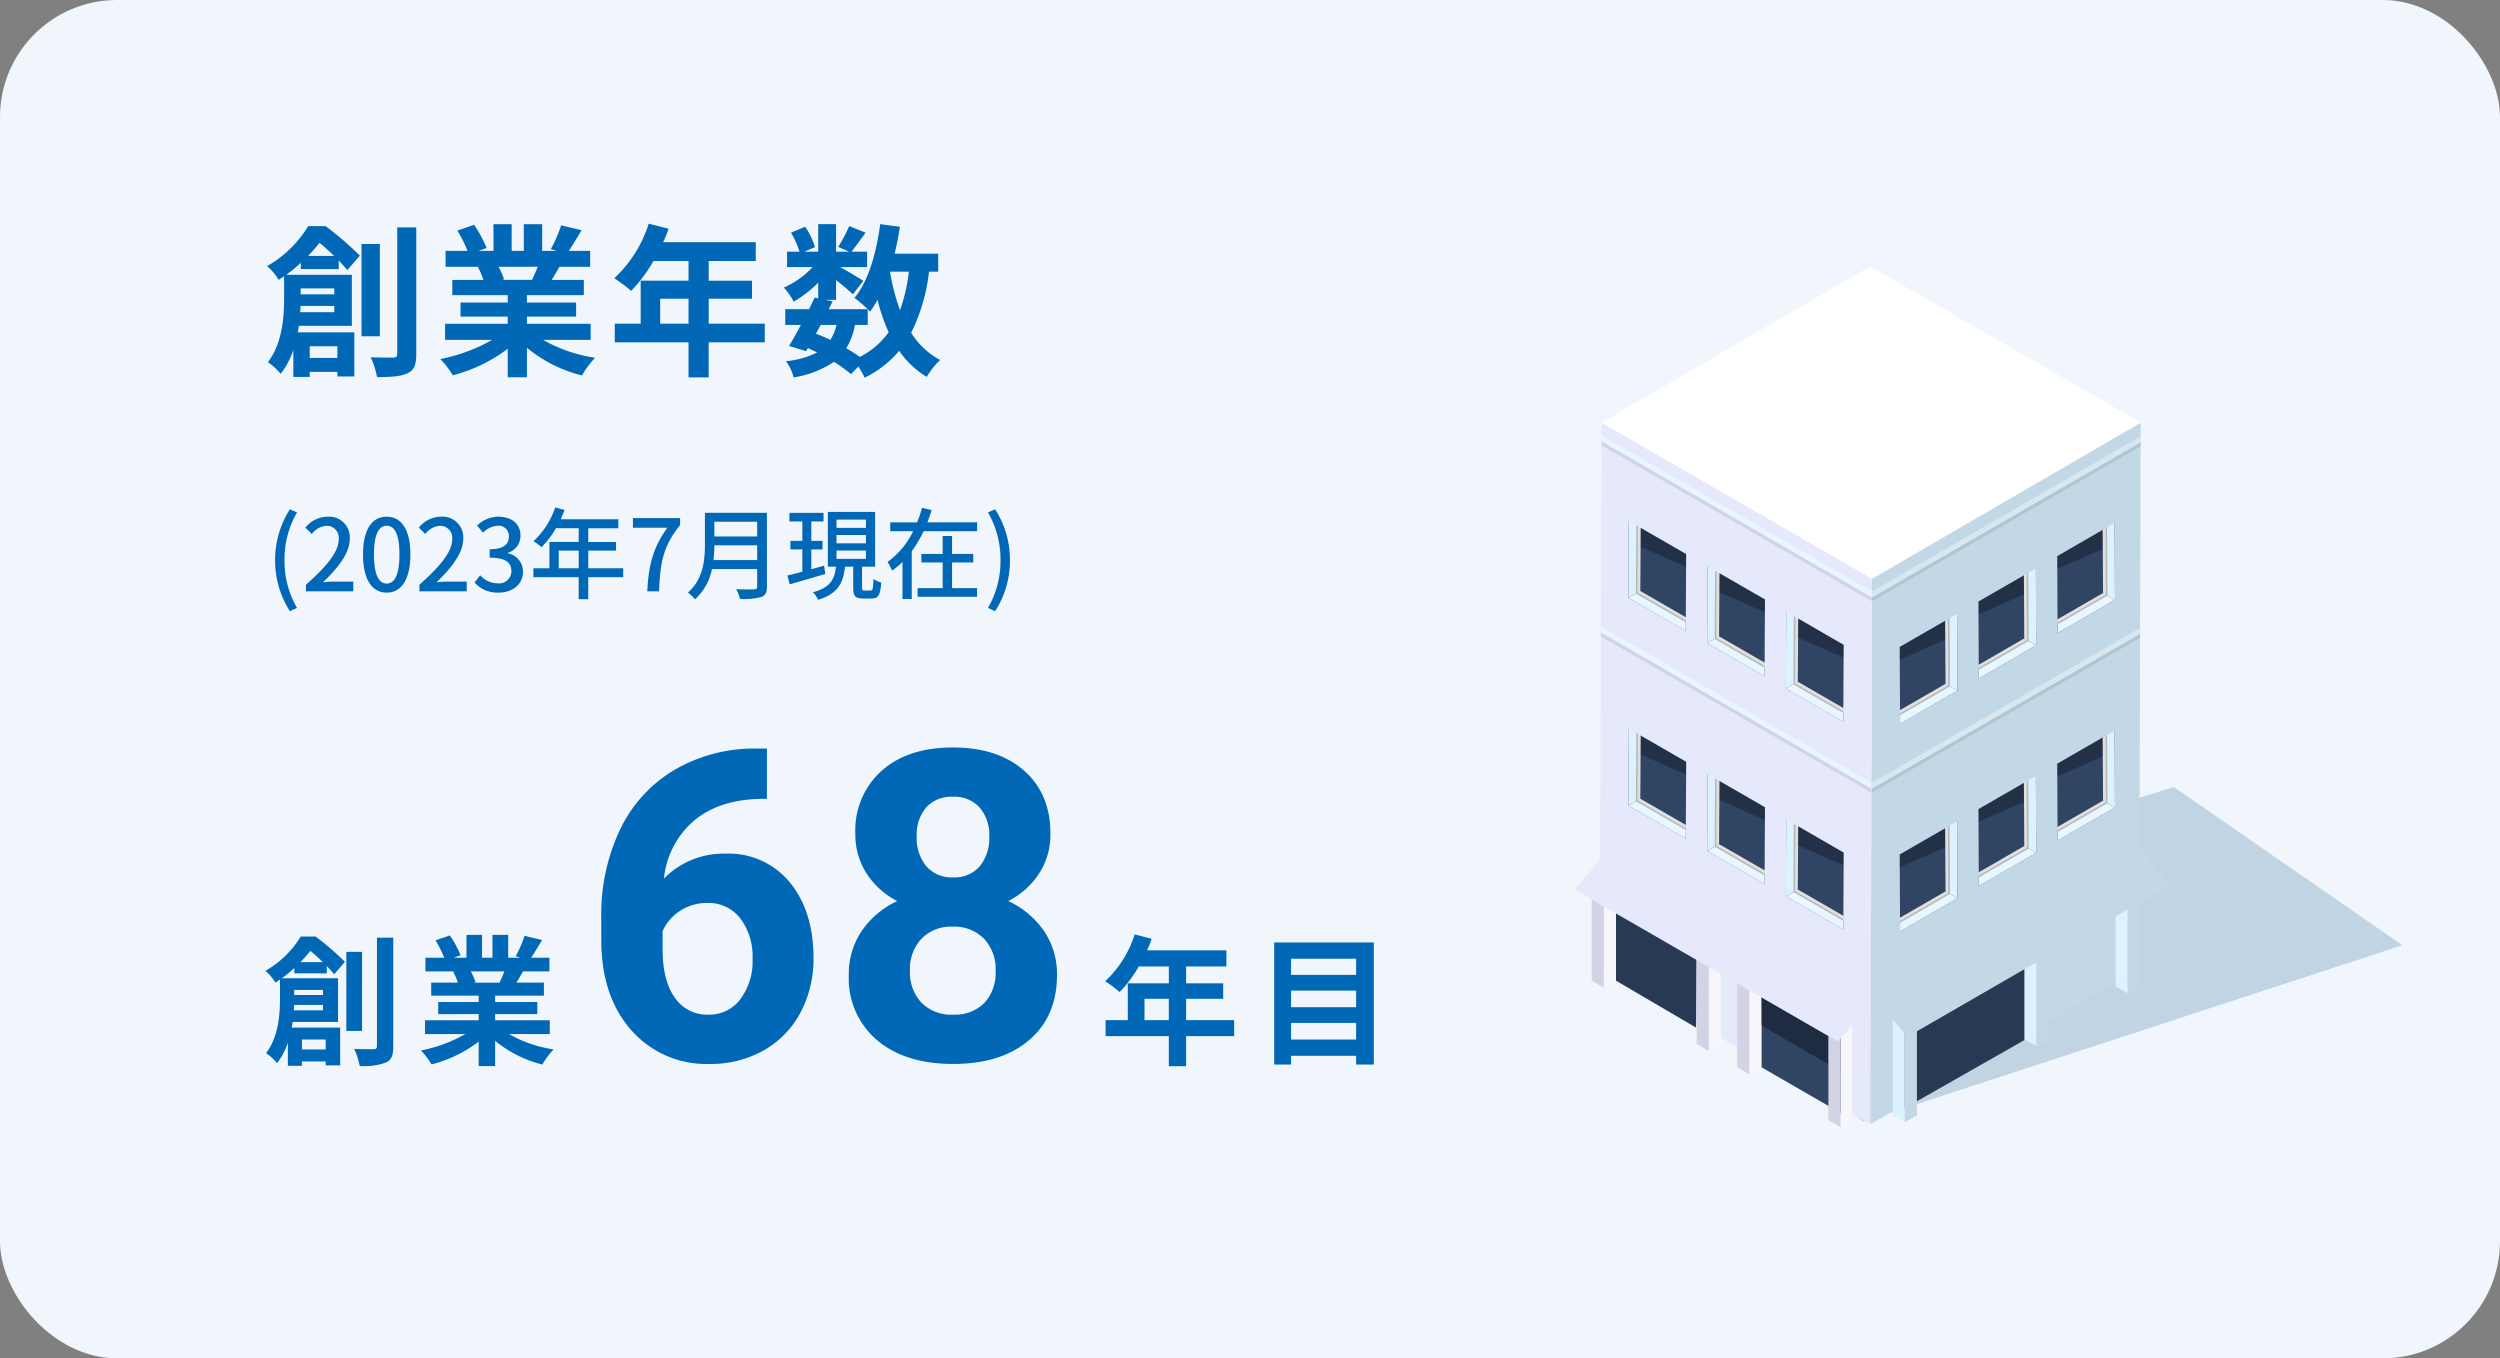<svg xmlns="http://www.w3.org/2000/svg" xmlns:xlink="http://www.w3.org/1999/xlink" width="427" height="232" viewBox="0 0 427 232">
  <rect x="0" y="0" width="427" height="232" fill="#808080" stroke="none"/>
  <defs>
    <clipPath id="clip-path">
      <rect id="長方形_21905" data-name="長方形 21905" width="126.56" height="57.159" fill="none"/>
    </clipPath>
  </defs>
  <g id="グループ_47039" data-name="グループ 47039" transform="translate(-1203 -3504)">
    <rect id="長方形_21707" data-name="長方形 21707" width="427" height="232" rx="20" transform="translate(1203 3504)" fill="#f0f6fb"/>
    <path id="パス_17789" data-name="パス 17789" d="M7.616-18.284c.728-.756,1.372-1.512,1.96-2.24.812.644,1.68,1.456,2.492,2.24ZM12.1-12.74v1.008H6.356V-12.74ZM6.272-8.68c.028-.364.056-.728.056-1.064H12.1V-8.68Zm6.356,5.824V-.868H7.9V-2.856Zm.224-13.188V-17.5c.588.616,1.092,1.176,1.484,1.624l2.128-2.464a55.233,55.233,0,0,0-5.852-5.04H7.644A19.377,19.377,0,0,1,.616-16.548,9.442,9.442,0,0,1,2.6-14.2c.308-.2.616-.42.924-.616V-11C3.528-7.84,3.22-3.36.756-.14A10.482,10.482,0,0,1,2.94,1.848,13.286,13.286,0,0,0,5.1-2.24V2.38H7.9V1.512h4.732V2.3h2.884V-5.236H5.852c.084-.364.14-.756.2-1.12h9.044v-8.708H3.892a27.017,27.017,0,0,0,2.492-2.044v1.064Zm7.028-4.284H16.744V-4.564H19.88Zm2.968-2.828V-1.568c0,.476-.2.644-.7.644-.532,0-2.156,0-3.836-.056A13.62,13.62,0,0,1,19.4,2.408c2.408,0,4.144-.112,5.208-.672C25.732,1.232,26.1.308,26.1-1.54V-23.156Zm24,6.72c-.308.756-.644,1.568-.98,2.24H40.628l.476-.084a13.791,13.791,0,0,0-.952-2.156ZM55.888-3.948V-6.692H45V-7.924h8.4v-2.408H45v-1.26h9.716v-2.6H49.224c.42-.672.868-1.428,1.316-2.24H55.8v-2.716h-3.64c.644-.98,1.4-2.24,2.184-3.528l-3.5-.84a22.555,22.555,0,0,1-1.764,4.06l1.008.308H47.6v-4.564H44.464v4.564H42.392v-4.564H39.284v4.564H36.736l1.372-.5A21.187,21.187,0,0,0,35.98-23.6l-2.856.98a25.1,25.1,0,0,1,1.736,3.472H31.108v2.716H36.96l-.336.056a12.582,12.582,0,0,1,.952,2.184h-5.32v2.6H41.72v1.26H33.656v2.408H41.72v1.232h-10.7v2.744H39.06A29.417,29.417,0,0,1,30.212-.672,15.531,15.531,0,0,1,32.34,2.1a26.56,26.56,0,0,0,9.38-4.536V2.436H45V-2.6A23.9,23.9,0,0,0,54.4,2.128,15.663,15.663,0,0,1,56.644-.9a25.015,25.015,0,0,1-8.876-3.052ZM67.76-6.72v-4.256H72.6V-6.72Zm17.864,0H76.048v-4.256H83.44v-3.08H76.048v-3.36h8.036v-3.22H68.264a17.877,17.877,0,0,0,.924-2.3L65.8-23.8a21.593,21.593,0,0,1-5.88,9.324A25.77,25.77,0,0,1,62.8-12.32a25.163,25.163,0,0,0,3.808-5.1H72.6v3.36H64.428V-6.72H60v3.192H72.6V2.464h3.444V-3.528h9.576Zm17.584.224V-9.184c.168.168.28.308.392.42a17.761,17.761,0,0,0,1.288-2.016,29.642,29.642,0,0,0,1.9,5.516,13.755,13.755,0,0,1-4.928,4.228A26.078,26.078,0,0,0,99.54-2.52,11.316,11.316,0,0,0,101.024-6.5Zm-8.036,0h2.716a8.514,8.514,0,0,1-1.064,2.548c-.812-.392-1.624-.728-2.464-1.064Zm15.064-9.1a29.961,29.961,0,0,1-1.512,6.58,35.33,35.33,0,0,1-1.708-6.58Zm5.012,0v-3.08H107.8c.364-1.484.672-3.024.9-4.592l-3.36-.448c-.672,4.984-2.016,9.744-4.4,12.6a19.414,19.414,0,0,1,2.268,1.932H96.544l.672-1.344-1.2-.252H97.8v-3.388c1.092.868,2.268,1.848,2.884,2.436l1.764-2.3c-.616-.42-2.6-1.6-3.948-2.352H103.1v-2.632h-2.66c.672-.868,1.54-2.044,2.408-3.248l-2.8-1.12a27.047,27.047,0,0,1-1.876,3.556l1.848.812H97.8v-4.7H94.752v4.7H92.4l1.792-.784a11.929,11.929,0,0,0-1.68-3.472L90.1-22.26a14.916,14.916,0,0,1,1.456,3.248H89.432v2.632H93.8a14.874,14.874,0,0,1-4.928,3.5,10.073,10.073,0,0,1,1.68,2.408,20.181,20.181,0,0,0,4.2-3.248v2.688l-.616-.14c-.28.616-.616,1.288-.952,1.988h-4.06V-6.5h2.66c-.7,1.344-1.4,2.6-2.016,3.584l2.912.9.308-.532a16.147,16.147,0,0,1,1.568.756,14.925,14.925,0,0,1-5.32,1.484,7.7,7.7,0,0,1,1.316,2.772A17.178,17.178,0,0,0,97.44-.2a26.535,26.535,0,0,1,2.912,2.1l1.26-1.288a12.644,12.644,0,0,1,1.064,1.9,18.186,18.186,0,0,0,5.908-4.592,15.2,15.2,0,0,0,4.7,4.452,12.857,12.857,0,0,1,2.3-2.884,13.142,13.142,0,0,1-4.956-4.648A31.507,31.507,0,0,0,113.68-15.6Z" transform="translate(1248 3566)" fill="#0068b7"/>
    <g id="グループ_46056" data-name="グループ 46056" transform="translate(928.908 186)">
      <g id="グループ_46531" data-name="グループ 46531" transform="translate(557.869 3452.424)" style="mix-blend-mode: multiply;isolation: isolate">
        <g id="グループ_46530" data-name="グループ 46530">
          <g id="グループ_46529" data-name="グループ 46529" clip-path="url(#clip-path)">
            <path id="パス_10416" data-name="パス 10416" d="M145.289,139.025,53.2,169.168l-34.472-29.9,87.511-27.258Z" transform="translate(-18.73 -112.009)" fill="#c1d4e3"/>
          </g>
        </g>
      </g>
      <path id="パス_10417" data-name="パス 10417" d="M63.955,60.273l-.009,2.168v1.7l-.093,32.02-.008,2.421-.152,54.86,3.8-2.211.084-.042,1.983-1.156,2.075-1.207,18.343-10.656,2.076-1.207,2.075-1.207,11.433-6.649,2.076-1.207,1.949-1.131.009-3.838v-.371l.016-5.637.009-1.291.009-3.535.009-2.329.009-3.426v-.008l.1-35.969v-1.7l.093-31.016v-1.7l.009-2.353Z" transform="translate(529.872 3356.574)" fill="#c3d8e6"/>
      <path id="パス_10418" data-name="パス 10418" d="M5.747,35.768v1.7L5.654,68.43v1.712l-.11,38.112-.017,5.129v2.5l-.008,1.232-.026,9.652.667.388,2.067,1.189,13.685,7.906.1.051,2.076,1.2,2.067,1.2,2.768,1.595L31,141.49l2.067,1.19,11.442,6.606,2.075,1.2,1.983,1.147.084.05,3.046,1.755.253-89.3v-1.7l.008-2.168L5.756,33.592Z" transform="translate(541.868 3356.576)" fill="#e6e8fb"/>
      <path id="パス_10419" data-name="パス 10419" d="M51.72,0,5.824,26.672l46.2,26.674,45.9-26.671Z" transform="translate(541.8 3363.5)" fill="#fff"/>
      <path id="パス_10420" data-name="パス 10420" d="M80.683,131.448l-11.65,6.727V123.421l11.65-6.726Z" transform="translate(528.772 3339.448)" fill="#304464"/>
      <path id="パス_10421" data-name="パス 10421" d="M77.468,123.312,68.6,127.2l.268-3.6,11.65-6.727Z" transform="translate(528.861 3339.412)" fill="#223147"/>
      <path id="パス_10422" data-name="パス 10422" d="M70.058,139.177l.006,2.148,9.8-5.659-1.858-1.081Z" transform="translate(528.561 3335.762)" fill="#e8f6ff"/>
      <path id="パス_10423" data-name="パス 10423" d="M80,118.85l.056,12.273,1.858,1.08-.062-14.421Z" transform="translate(526.511 3339.225)" fill="#ddf2ff"/>
      <path id="パス_10424" data-name="パス 10424" d="M68.193,139.809l0,.538,4.859-2.806,4.859-2.806-.465-.271Z" transform="translate(528.945 3335.786)" fill="#e0e0e0"/>
      <path id="パス_10425" data-name="パス 10425" d="M79.754,119.086l.076,12.154.465.271-.078-12.693Z" transform="translate(526.562 3339.011)" fill="#e0e0e0"/>
      <path id="パス_10426" data-name="パス 10426" d="M78.059,123.133l-.008-1.029v-.127l-.009-.675-.009-1.409-.008-1.038v-.667l-2.683,1.553-1.755,1.012-5.855,3.384.075,13.356.953-.549.819-.472,8.53-4.928Zm-8.48,13-.819.472-.658.379v-.531h-.008v-.54L68.019,124.3l.675-.388.067-.042,5.121-2.953,1.739-1.012h.008l1.646-.946.042-.025.211-.127.21-.118v.144l.009,1.232.008,1.072.009,1.24v.607l.051,8.4Z" transform="translate(529.04 3339.141)" fill="#b8b8b8"/>
      <path id="パス_10428" data-name="パス 10428" d="M81.209,125.422v-1.19l-.008-1.687-.034-6.758v-.456l-6.235,3.6-1.772,1.021-5.535,3.2.076,17.44,13.449-7.771.093-.05Zm-11.652,9.585-.051-8.606v-.009l-.008-2.177,5.6-3.232,1.7-.978.464-.262.025-.017.177-.1.262-.152.287-.169,1.291-.742v.144l.009,1.628v.009l.009,1.114v1.78l.042,8.463-9.8,5.661-.009-1.477Z" transform="translate(529.062 3339.729)" fill="#c3d8e6"/>
      <path id="パス_10429" data-name="パス 10429" d="M97.619,121.681l-11.65,6.727V113.654l11.65-6.726Z" transform="translate(525.281 3341.461)" fill="#304464"/>
      <path id="パス_10430" data-name="パス 10430" d="M94.4,113.545l-8.865,3.885.268-3.6,11.65-6.727Z" transform="translate(525.37 3341.426)" fill="#223147"/>
      <path id="パス_10431" data-name="パス 10431" d="M86.994,129.41,87,131.559l9.8-5.659-1.858-1.08Z" transform="translate(525.07 3337.773)" fill="#e8f6ff"/>
      <path id="パス_10432" data-name="パス 10432" d="M96.939,109.083,97,121.356l1.858,1.08-.062-14.421Z" transform="translate(523.02 3341.237)" fill="#ddf2ff"/>
      <path id="パス_10433" data-name="パス 10433" d="M85.129,130.042l0,.538,4.859-2.806,4.859-2.806-.465-.271Z" transform="translate(525.454 3337.799)" fill="#e0e0e0"/>
      <path id="パス_10434" data-name="パス 10434" d="M96.691,109.319l.076,12.154.466.271-.079-12.693Z" transform="translate(523.072 3341.023)" fill="#e0e0e0"/>
      <path id="パス_10435" data-name="パス 10435" d="M94.99,112.338v-.143l-.017-2.067-.009-1.038v-.666l-10.285,5.94-.017.009.042,6.75.009,1.687.009,1.19.025,3.73.953-.549.81-.472,2.649-1.527,1.282-.742h.009l4.59-2.658Zm-4.835,11.931-.261.152-1.038.591v.009l-2.345,1.35-.81.464-.667.388V126.15l-.017-3.181L85,121.29l-.042-6.758.667-.379.076-.051,8.513-4.91.042-.025.211-.126.211-.118v.144l.008,1.231.017,2.3v.2l.05,8.808Z" transform="translate(525.551 3341.153)" fill="#b8b8b8"/>
      <path id="パス_10437" data-name="パス 10437" d="M98.108,107.057l-.009-1.029v-.464l-13.441,7.771-.093.051.033,7.1.009,1.688v.008l.033,8.632v.017l7.771-4.5h.008l1.156-.666,4.514-2.607.085-.051ZM86.49,125.249l-.009-2.076-.008-1.611-.025-4.936-.009-2.177,7.763-4.472.017-.017.177-.1.27-.152.287-.168,1.291-.743v.127l.008,1.645v.009l.051,11.357-4.59,2.649H91.7l-1.232.718L86.5,127.594l-.009-1.476Z" transform="translate(525.571 3341.742)" fill="#c3d8e6"/>
      <path id="パス_10438" data-name="パス 10438" d="M114.568,111.914l-11.65,6.727V103.888l11.65-6.726Z" transform="translate(521.788 3343.475)" fill="#304464"/>
      <path id="パス_10439" data-name="パス 10439" d="M111.353,103.778l-8.865,3.885.268-3.6,11.65-6.727Z" transform="translate(521.877 3343.438)" fill="#223147"/>
      <path id="パス_10440" data-name="パス 10440" d="M103.943,119.644l.006,2.148,9.8-5.659-1.858-1.08Z" transform="translate(521.577 3339.787)" fill="#e8f6ff"/>
      <path id="パス_10441" data-name="パス 10441" d="M113.888,99.316l.056,12.273,1.858,1.08-.062-14.422Z" transform="translate(519.527 3343.251)" fill="#ddf2ff"/>
      <path id="パス_10442" data-name="パス 10442" d="M102.078,120.275l0,.538,4.859-2.806L111.8,115.2l-.465-.271Z" transform="translate(521.961 3339.813)" fill="#e0e0e0"/>
      <path id="パス_10443" data-name="パス 10443" d="M113.639,99.552l.076,12.154.466.271L114.1,99.284Z" transform="translate(519.578 3343.037)" fill="#e0e0e0"/>
      <path id="パス_10444" data-name="パス 10444" d="M111.941,102.571v-.144l-.017-2.067-.009-1.038v-.666l-10.3,5.949.008,1.029.076,12.328.953-.549.81-.472,8.53-4.928Zm-8.48,14.04-.81.464-.667.388v-1.08l-.076-11.619.667-.379.076-.051,8.513-4.91.042-.025.211-.126.211-.118V99.3l.008,1.223.017,2.312v.2l.05,8.808Z" transform="translate(522.057 3343.166)" fill="#b8b8b8"/>
      <path id="パス_10446" data-name="パス 10446" d="M115.128,113.248l-.076-17.44-13.457,7.771-.076.042.067,17.424v.017Zm-11.686,2.236-.042-8.623-.009-2.177,7.763-4.48.017-.009.177-.1.27-.16.287-.16,1.282-.742v.143l.009,1.646.059,11.348-9.8,5.661-.009-1.476Z" transform="translate(522.077 3343.754)" fill="#c3d8e6"/>
      <path id="パス_10447" data-name="パス 10447" d="M80.683,86.789l-11.65,6.727V78.762l11.65-6.726Z" transform="translate(528.772 3348.652)" fill="#304464"/>
      <path id="パス_10448" data-name="パス 10448" d="M77.468,78.653,68.6,82.538l.268-3.6,11.65-6.727Z" transform="translate(528.861 3348.617)" fill="#223147"/>
      <path id="パス_10449" data-name="パス 10449" d="M70.058,94.518l.006,2.148,9.8-5.659-1.858-1.08Z" transform="translate(528.561 3344.965)" fill="#e8f6ff"/>
      <path id="パス_10450" data-name="パス 10450" d="M80,74.191l.056,12.273,1.858,1.08-.062-14.422Z" transform="translate(526.511 3348.43)" fill="#ddf2ff"/>
      <path id="パス_10451" data-name="パス 10451" d="M68.193,95.15l0,.538,4.859-2.806,4.859-2.806-.465-.271Z" transform="translate(528.945 3344.99)" fill="#e0e0e0"/>
      <path id="パス_10452" data-name="パス 10452" d="M79.754,74.427l.076,12.154.465.271L80.218,74.16Z" transform="translate(526.562 3348.215)" fill="#e0e0e0"/>
      <path id="パス_10453" data-name="パス 10453" d="M78.051,77.446v-.127l-.017-2.084L78.026,74.2v-.667L67.732,79.48l.075,13.356.953-.549.819-.472,8.53-4.928ZM69.579,91.478l-.819.472-.658.379V91.8h-.008v-.54L68.019,79.64l.675-.388.067-.042,8.514-4.91.042-.025.211-.127.21-.118v.144l.009,1.232.017,2.3v.22l.051,8.792Z" transform="translate(529.04 3348.345)" fill="#b8b8b8"/>
      <path id="パス_10455" data-name="パス 10455" d="M81.209,80.764l-.042-9.635v-.456L67.625,78.494l.076,17.44,13.449-7.771.093-.05ZM69.557,90.349l-.051-8.606v-.009L69.5,79.557l7.762-4.472.025-.017.177-.1.262-.152.287-.168L79.3,73.9v.144l.009,1.62v.009l.051,11.365-9.8,5.653-.009-1.469Z" transform="translate(529.062 3348.934)" fill="#c3d8e6"/>
      <path id="パス_10456" data-name="パス 10456" d="M97.619,77.022l-11.65,6.727V69l11.65-6.726Z" transform="translate(525.281 3350.666)" fill="#304464"/>
      <path id="パス_10457" data-name="パス 10457" d="M94.4,68.886l-8.865,3.885.268-3.6,11.65-6.727Z" transform="translate(525.37 3350.63)" fill="#223147"/>
      <path id="パス_10458" data-name="パス 10458" d="M86.994,84.751,87,86.9l9.8-5.659-1.858-1.08Z" transform="translate(525.07 3346.979)" fill="#e8f6ff"/>
      <path id="パス_10459" data-name="パス 10459" d="M96.939,64.424,97,76.7l1.858,1.08-.062-14.421Z" transform="translate(523.02 3350.442)" fill="#ddf2ff"/>
      <path id="パス_10460" data-name="パス 10460" d="M85.129,85.383l0,.538,4.859-2.806,4.859-2.806-.465-.271Z" transform="translate(525.454 3347.004)" fill="#e0e0e0"/>
      <path id="パス_10461" data-name="パス 10461" d="M96.691,64.661l.076,12.154.466.271-.079-12.692Z" transform="translate(523.072 3350.229)" fill="#e0e0e0"/>
      <path id="パス_10462" data-name="パス 10462" d="M94.989,67.68v-.144l-.017-2.067-.009-1.038v-.666L84.678,69.7l-.017.008.06,9.628.025,3.729.953-.549.81-.472,8.53-4.927Zm-8.48,14.031-.81.464-.667.388V81.492l-.075-11.619.666-.379.076-.051,8.513-4.91.042-.025.211-.127.211-.118v.143l.008,1.232.017,2.3v.2l.05,8.809Z" transform="translate(525.551 3350.357)" fill="#b8b8b8"/>
      <path id="パス_10464" data-name="パス 10464" d="M98.108,62.4,98.1,61.369V60.9L84.659,68.676l-.093.051.075,17.424v.017L98.091,78.4l.085-.051ZM86.49,80.59l-.042-8.623-.009-2.177L94.2,65.318l.017-.017.177-.1.27-.152.287-.168,1.291-.742v.126l.008,1.645v.009L96.3,77.274l-9.8,5.661-.009-1.476Z" transform="translate(525.571 3350.947)" fill="#c3d8e6"/>
      <path id="パス_10465" data-name="パス 10465" d="M114.568,67.255l-11.65,6.727V59.229l11.65-6.726Z" transform="translate(521.788 3352.679)" fill="#304464"/>
      <path id="パス_10466" data-name="パス 10466" d="M111.353,59.119,102.488,63l.268-3.6,11.65-6.727Z" transform="translate(521.877 3352.643)" fill="#223147"/>
      <path id="パス_10467" data-name="パス 10467" d="M103.943,74.985l.006,2.148,9.8-5.659-1.858-1.08Z" transform="translate(521.577 3348.991)" fill="#e8f6ff"/>
      <path id="パス_10468" data-name="パス 10468" d="M113.888,54.657l.056,12.273,1.858,1.08-.062-14.422Z" transform="translate(519.527 3352.455)" fill="#ddf2ff"/>
      <path id="パス_10469" data-name="パス 10469" d="M102.078,75.616l0,.538,4.859-2.806,4.859-2.806-.465-.271Z" transform="translate(521.961 3349.017)" fill="#e0e0e0"/>
      <path id="パス_10470" data-name="パス 10470" d="M113.639,54.894l.076,12.154.466.271L114.1,54.625Z" transform="translate(519.578 3352.241)" fill="#e0e0e0"/>
      <path id="パス_10471" data-name="パス 10471" d="M111.941,57.912v-.144l-.017-2.067-.009-1.038V54l-10.3,5.949.008,1.03L101.7,73.3l.953-.549.81-.472,8.53-4.928Zm-8.48,14.031-.81.464-.667.387V71.725l-.076-11.619.667-.379.076-.051,8.513-4.91.042-.025.211-.127.211-.117v.143l.008,1.223.017,2.312v.2l.05,8.809Z" transform="translate(522.057 3352.371)" fill="#b8b8b8"/>
      <path id="パス_10473" data-name="パス 10473" d="M115.128,68.578l-.076-17.44-13.457,7.779-.076.042.067,17.424V76.4Zm-11.686,2.244L103.4,62.2l-.009-2.177,7.763-4.48.017-.009.177-.1.27-.16.287-.16,1.282-.742v.143l.009,1.646.059,11.348-9.8,5.662-.009-1.477Z" transform="translate(522.077 3352.96)" fill="#c3d8e6"/>
      <path id="パス_10474" data-name="パス 10474" d="M44.207,131.034l11.65,6.727V123.008l-11.65-6.726Z" transform="translate(533.889 3339.533)" fill="#304464"/>
      <path id="パス_10475" data-name="パス 10475" d="M47.352,122.9l8.865,3.885-.268-3.6L44.3,116.457Z" transform="translate(533.87 3339.498)" fill="#223147"/>
      <path id="パス_10476" data-name="パス 10476" d="M55.31,138.764l-.006,2.148-9.8-5.659,1.858-1.08Z" transform="translate(533.622 3335.846)" fill="#e8f6ff"/>
      <path id="パス_10477" data-name="パス 10477" d="M47.414,118.437l-.056,12.273-1.858,1.08.062-14.421Z" transform="translate(533.622 3339.31)" fill="#ddf2ff"/>
      <path id="パス_10478" data-name="パス 10478" d="M57.2,139.4l0,.538-4.859-2.806-4.859-2.806.465-.271Z" transform="translate(533.215 3335.871)" fill="#e0e0e0"/>
      <path id="パス_10479" data-name="パス 10479" d="M47.478,131.1l.465-.271.076-12.154-.464-.268Z" transform="translate(533.215 3339.096)" fill="#e0e0e0"/>
      <path id="パス_10480" data-name="パス 10480" d="M47.189,117.775v.666l-.008,1.038-.017,2.067v.144l-.051,9.442,8.53,4.927.81.473.953.548.084-13.356Zm9.94,17.727-.009.54v.54l-.666-.388-.81-.464L47.4,130.971v-.009l.059-8.792v-.211l.017-2.312.008-1.231v-.144l.2.118H47.7l.211.126.033.025,8.514,4.91.075.051.667.379Z" transform="translate(533.29 3339.226)" fill="#b8b8b8"/>
      <path id="パス_10482" data-name="パス 10482" d="M44.742,115.813l-1.435-.827-.093-.059v.447l-.009,1.249-.025,6.59-.042,9.154.093.051v.008L56.68,140.18l.067-17.439Zm10.082,19.659-.009,1.477-9.8-5.661.059-11.349.009-1.645v-.144l1.282.742.3.169.262.152.177.1.017.008,7.763,4.489-.009,2.169-.042,8.622Z" transform="translate(534.109 3339.813)" fill="#e6e8fb"/>
      <path id="パス_10483" data-name="パス 10483" d="M27.271,121.268l11.65,6.727V113.241l-11.65-6.726Z" transform="translate(537.379 3341.547)" fill="#304464"/>
      <path id="パス_10484" data-name="パス 10484" d="M30.416,113.132l8.865,3.885-.268-3.6-11.65-6.727Z" transform="translate(537.36 3341.511)" fill="#223147"/>
      <path id="パス_10485" data-name="パス 10485" d="M38.374,129l-.006,2.148-9.8-5.659,1.858-1.08Z" transform="translate(537.113 3337.859)" fill="#e8f6ff"/>
      <path id="パス_10486" data-name="パス 10486" d="M30.478,108.67l-.056,12.273-1.858,1.08.062-14.422Z" transform="translate(537.113 3341.323)" fill="#ddf2ff"/>
      <path id="パス_10487" data-name="パス 10487" d="M40.262,129.629l0,.538L35.4,127.361l-4.859-2.806.465-.271Z" transform="translate(536.705 3337.885)" fill="#e0e0e0"/>
      <path id="パス_10488" data-name="パス 10488" d="M30.542,121.331l.465-.271.076-12.154-.464-.268Z" transform="translate(536.705 3341.109)" fill="#e0e0e0"/>
      <path id="パス_10489" data-name="パス 10489" d="M40.542,113.948l-.894-.514-9.391-5.425v.667l-.009,1.038-.017,2.084v.127l-.042,6.969-.009,1.772-.008.7,8.53,4.928.818.472.953.549.034-5.526.033-6.6.009-1.232Zm-.287,1.392-.067,10.4v1.08l-.667-.388-.818-.472L30.468,121.2v-.691l.017-1.789.033-6.32v-.21l.017-2.312.008-1.232v-.144l.211.118.211.127.042.025,8.353,4.817.16.093.067.042.676.388Z" transform="translate(536.781 3341.239)" fill="#b8b8b8"/>
      <path id="パス_10491" data-name="パス 10491" d="M39.725,112.923v-.009l-.514-.287L26.275,105.16v.447l-.017,4.177-.042,10.344-.009,1.612v.861l.076.042,13.364,7.712.093.059v-.008l.067-15.845.009-1.586Zm-1.839,14.259-9.8-5.661v-.768l.009-1.7.042-8.885v-.008l.009-1.637v-.135l1.291.742.287.169.262.152.177.1.025.017,7.163,4.135.6.345-.008,1.5v.675l-.051,8.607Z" transform="translate(537.598 3341.826)" fill="#e6e8fb"/>
      <path id="パス_10492" data-name="パス 10492" d="M10.322,111.5l11.65,6.727V103.474l-11.65-6.726Z" transform="translate(540.873 3343.56)" fill="#304464"/>
      <path id="パス_10493" data-name="パス 10493" d="M13.467,103.365l8.865,3.885-.268-3.6-11.65-6.727Z" transform="translate(540.854 3343.523)" fill="#223147"/>
      <path id="パス_10494" data-name="パス 10494" d="M21.425,119.23l-.006,2.148-9.8-5.659,1.858-1.08Z" transform="translate(540.606 3339.872)" fill="#e8f6ff"/>
      <path id="パス_10495" data-name="パス 10495" d="M13.529,98.9l-.056,12.273-1.858,1.08.062-14.421Z" transform="translate(540.606 3343.336)" fill="#ddf2ff"/>
      <path id="パス_10496" data-name="パス 10496" d="M23.313,119.862l0,.538-4.859-2.806-4.859-2.806.465-.271Z" transform="translate(540.198 3339.897)" fill="#e0e0e0"/>
      <path id="パス_10497" data-name="パス 10497" d="M13.593,111.564l.465-.271.076-12.154-.464-.268Z" transform="translate(540.198 3343.122)" fill="#e0e0e0"/>
      <path id="パス_10498" data-name="パス 10498" d="M23.6,104.181l-10.294-5.94v.666L13.3,99.945l-.017,2.067v.144l-.059,9.442,8.53,4.927.818.473.953.548.06-9.188.025-4.169Zm-.363,11.787v1.08l-.667-.387-.818-.473-8.235-4.75v-.009l.05-8.808v-.2l.017-2.3.008-1.231v-.144l.211.118.211.126.042.025,8.513,4.91.076.051.667.379Z" transform="translate(540.275 3343.252)" fill="#b8b8b8"/>
      <path id="パス_10500" data-name="パス 10500" d="M22.782,103.156,9.333,95.393l-.076,17.44,11.306,6.531,1.367.785.861.5v-.962l.009-1.612.067-14.866Zm-1.847,14.259-9.8-5.661.051-11.357v-.009l.009-1.646v-.126l1.291.742.287.169.27.16.177.093.017.017,7.762,4.48-.008,2.169-.051,8.615Z" transform="translate(541.092 3343.839)" fill="#e6e8fb"/>
      <path id="パス_10501" data-name="パス 10501" d="M44.207,86.341l11.65,6.727V78.314l-11.65-6.726Z" transform="translate(533.889 3348.745)" fill="#304464"/>
      <path id="パス_10502" data-name="パス 10502" d="M47.352,78.2l8.865,3.885-.268-3.6L44.3,71.763Z" transform="translate(533.87 3348.709)" fill="#223147"/>
      <path id="パス_10503" data-name="パス 10503" d="M55.31,94.07,55.3,96.218l-9.8-5.659,1.858-1.08Z" transform="translate(533.622 3345.058)" fill="#e8f6ff"/>
      <path id="パス_10504" data-name="パス 10504" d="M47.414,73.743l-.056,12.273L45.5,87.1l.062-14.422Z" transform="translate(533.622 3348.521)" fill="#ddf2ff"/>
      <path id="パス_10505" data-name="パス 10505" d="M57.2,94.7l0,.538-4.859-2.806-4.859-2.806.465-.271Z" transform="translate(533.215 3345.083)" fill="#e0e0e0"/>
      <path id="パス_10506" data-name="パス 10506" d="M47.478,86.4l.465-.271.076-12.154-.464-.268Z" transform="translate(533.215 3348.308)" fill="#e0e0e0"/>
      <path id="パス_10507" data-name="パス 10507" d="M47.189,73.085v.666l-.008,1.03-.017,2.075V77l-.051,9.442,8.53,4.927.81.473.953.548.084-13.364Zm9.94,17.727-.009,1.072-.666-.388-.81-.464L47.4,86.272l.059-8.792V77.27l.017-2.32.008-1.223v-.144l.2.118H47.7l.211.126.033.025,8.514,4.91.075.051.667.379Z" transform="translate(533.29 3348.437)" fill="#b8b8b8"/>
      <path id="パス_10509" data-name="パス 10509" d="M43.214,70.227v.447l-.034,7.855-.042,9.138.093.051L56.68,95.488l.067-17.439ZM54.824,90.78l-.009,1.468-9.8-5.653.059-11.357.009-1.636v-.152l1.282.743.3.168.262.152.177.1.017.009,7.763,4.489-.009,2.177L54.824,89.9Z" transform="translate(534.109 3349.025)" fill="#e6e8fb"/>
      <path id="パス_10510" data-name="パス 10510" d="M27.271,76.574,38.921,83.3V68.547l-11.65-6.726Z" transform="translate(537.379 3350.758)" fill="#304464"/>
      <path id="パス_10511" data-name="パス 10511" d="M30.416,68.438l8.865,3.885-.268-3.6L27.362,62Z" transform="translate(537.36 3350.723)" fill="#223147"/>
      <path id="パス_10512" data-name="パス 10512" d="M38.374,84.3l-.006,2.148-9.8-5.659,1.858-1.08Z" transform="translate(537.113 3347.07)" fill="#e8f6ff"/>
      <path id="パス_10513" data-name="パス 10513" d="M30.478,63.976l-.056,12.273-1.858,1.08.062-14.422Z" transform="translate(537.113 3350.535)" fill="#ddf2ff"/>
      <path id="パス_10514" data-name="パス 10514" d="M40.262,84.935l0,.538L35.4,82.667l-4.859-2.806.465-.271Z" transform="translate(536.705 3347.096)" fill="#e0e0e0"/>
      <path id="パス_10515" data-name="パス 10515" d="M30.542,76.637l.465-.271.076-12.154-.464-.268Z" transform="translate(536.705 3350.32)" fill="#e0e0e0"/>
      <path id="パス_10516" data-name="パス 10516" d="M40.542,69.249,30.257,63.318v.666l-.009,1.038-.017,2.084v.126l-.059,9.442L38.7,81.6l.818.472.953.549.034-5.518.042-7.847Zm-.354,11.8v1.072l-.667-.388-.818-.464v-.008l-8.235-4.751.05-8.792v-.219l.017-2.3.008-1.231v-.144l.211.118.211.126.042.025L39.521,69l.067.042.676.388Z" transform="translate(536.781 3350.449)" fill="#b8b8b8"/>
      <path id="パス_10518" data-name="パス 10518" d="M39.725,68.23,26.275,60.459v.448l-.017,4.185L26.208,77.9l.076.042,13.457,7.779V85.7l.076-17.424ZM37.885,82.481l-9.8-5.653.051-11.365v-.009l.009-1.628v-.135l1.291.742.287.169.262.152.177.1.025.017,7.762,4.471-.008,2.177v.009l-.051,8.607Z" transform="translate(537.598 3351.039)" fill="#e6e8fb"/>
      <path id="パス_10519" data-name="パス 10519" d="M10.322,66.807l11.65,6.727V58.781l-11.65-6.726Z" transform="translate(540.873 3352.771)" fill="#304464"/>
      <path id="パス_10520" data-name="パス 10520" d="M13.467,58.671l8.865,3.885-.268-3.6-11.65-6.727Z" transform="translate(540.854 3352.735)" fill="#223147"/>
      <path id="パス_10521" data-name="パス 10521" d="M21.425,74.536l-.006,2.148-9.8-5.659,1.858-1.08Z" transform="translate(540.606 3349.084)" fill="#e8f6ff"/>
      <path id="パス_10522" data-name="パス 10522" d="M13.529,54.209l-.056,12.273-1.858,1.08.062-14.421Z" transform="translate(540.606 3352.547)" fill="#ddf2ff"/>
      <path id="パス_10523" data-name="パス 10523" d="M23.313,75.168l0,.538L18.452,72.9,13.593,70.1l.465-.271Z" transform="translate(540.198 3349.109)" fill="#e0e0e0"/>
      <path id="パス_10524" data-name="パス 10524" d="M13.593,66.87l.465-.271.076-12.154-.464-.268Z" transform="translate(540.198 3352.334)" fill="#e0e0e0"/>
      <path id="パス_10525" data-name="パス 10525" d="M23.6,59.482,13.305,53.551v.666L13.3,55.255l-.017,2.067v.136l-.059,9.45,8.53,4.927.818.473.953.548.06-9.188.025-4.177Zm-.363,11.8V72.35l-.667-.388-.818-.464v-.008l-8.235-4.751.05-8.808v-.2l.017-2.3.008-1.231v-.144l.211.118.211.126.042.025,8.513,4.91.076.051.667.379Z" transform="translate(540.275 3352.463)" fill="#b8b8b8"/>
      <path id="パス_10527" data-name="パス 10527" d="M22.782,58.463,9.333,50.692l-.076,17.44,13.534,7.821v-.025l.076-17.415ZM20.934,72.714l-9.8-5.653L11.181,55.7v-.009l.009-1.637v-.126l1.291.742.287.168.27.152.177.1.017.017,7.762,4.471-.008,2.177-.051,8.615Z" transform="translate(541.092 3353.052)" fill="#e6e8fb"/>
      <path id="パス_10528" data-name="パス 10528" d="M98.876,162.223l-2.072-1.2v-20.17l2.072,1.2Z" transform="translate(523.048 3334.469)" fill="#ddf2ff"/>
      <path id="パス_10529" data-name="パス 10529" d="M101.486,161.026l-2.072,1.2v-20.17l2.072-1.2Z" transform="translate(522.51 3334.469)" fill="#c3d8e6"/>
      <path id="パス_10530" data-name="パス 10530" d="M118.5,150.855l-2.072-1.2v-20.17l2.072,1.2Z" transform="translate(519.003 3336.812)" fill="#ddf2ff"/>
      <path id="パス_10531" data-name="パス 10531" d="M121.114,149.658l-2.072,1.2v-20.17l2.072-1.2Z" transform="translate(518.465 3336.812)" fill="#c3d8e6"/>
      <path id="パス_10534" data-name="パス 10534" d="M121.076,131.376,98.583,144.362l-5.445-6.278L115.631,125.1Z" transform="translate(523.804 3337.717)" fill="#c3d8e6"/>
      <path id="パス_10535" data-name="パス 10535" d="M68.582,161.123v14.359l22.405-12.755V148.368Z" transform="translate(528.865 3332.92)" fill="#283954"/>
      <path id="パス_10536" data-name="パス 10536" d="M70.543,178.581l-2.072-1.2v-20.17l2.072,1.2Z" transform="translate(528.888 3331.098)" fill="#ddf2ff"/>
      <path id="パス_10537" data-name="パス 10537" d="M73.153,177.384l-2.072,1.2v-20.17l2.072-1.2Z" transform="translate(528.35 3331.098)" fill="#c3d8e6"/>
      <path id="パス_10539" data-name="パス 10539" d="M92.743,147.734,70.25,160.721,64.8,154.442,87.3,141.456Z" transform="translate(529.644 3334.346)" fill="#c3d8e6"/>
      <path id="パス_10540" data-name="パス 10540" d="M22.726,140.1l-.1,17.37L8.94,149.447V133.193Z" transform="translate(541.157 3336.049)" fill="#283954"/>
      <path id="パス_10541" data-name="パス 10541" d="M28.916,163.263l2.072-1.2V141.9l-2.072,1.2Z" transform="translate(537.04 3334.254)" fill="#f6f6fb"/>
      <path id="パス_10542" data-name="パス 10542" d="M26.306,162.066l2.072,1.2v-20.17l-2.072-1.2Z" transform="translate(537.578 3334.254)" fill="#d2d4e6"/>
      <path id="パス_10543" data-name="パス 10543" d="M6.329,150.674l2.072-1.2V133.342l-2.072,1.2Z" transform="translate(541.696 3336.018)" fill="#f6f6fb"/>
      <path id="パス_10544" data-name="パス 10544" d="M3.72,149.478l2.072,1.2V134.538l-2.072-1.2Z" transform="translate(542.233 3336.018)" fill="#d2d4e6"/>
      <path id="パス_10547" data-name="パス 10547" d="M0,132.416,22.494,145.4l5.445-6.278L5.445,126.137Z" transform="translate(543 3337.502)" fill="#e6e8fb"/>
      <path id="パス_10548" data-name="パス 10548" d="M47.978,152.481l7.747,4.473v19.28l-7.747-4.473-7.747-4.473v-19.28Z" transform="translate(534.708 3332.994)" fill="#304464"/>
      <path id="パス_10549" data-name="パス 10549" d="M55.587,161.9l.11,8.242-7.747-4.473L40.2,161.193l-.11-8.242Z" transform="translate(534.737 3331.977)" fill="#1f2b40"/>
      <path id="パス_10550" data-name="パス 10550" d="M57.249,159.451v20.17l2.072-1.2v-20.17Z" transform="translate(531.201 3330.883)" fill="#f6f6fb"/>
      <path id="パス_10551" data-name="パス 10551" d="M54.639,178.425l2.072,1.2v-20.17l-2.072-1.2Z" transform="translate(531.739 3330.883)" fill="#d2d4e6"/>
      <path id="パス_10552" data-name="パス 10552" d="M37.621,168.253l2.072-1.2v-20.17l-2.072,1.2Z" transform="translate(535.246 3333.226)" fill="#f6f6fb"/>
      <path id="パス_10553" data-name="パス 10553" d="M35.011,167.057l2.072,1.2v-20.17l-2.072-1.2Z" transform="translate(535.784 3333.226)" fill="#d2d4e6"/>
      <path id="パス_10556" data-name="パス 10556" d="M28.333,148.774l22.493,12.987,5.445-6.278L33.779,142.5Z" transform="translate(537.16 3334.131)" fill="#e6e8fb"/>
      <path id="パス_10557" data-name="パス 10557" d="M51.849,104.991v1L5.7,79.367V78.346Z" transform="translate(541.826 3347.353)" fill="#d2d4e6"/>
      <path id="パス_10558" data-name="パス 10558" d="M51.858,104.128v1.021l-.009-.009L5.7,78.5v-1.03Z" transform="translate(541.826 3347.532)" fill="#e8f6ff"/>
      <path id="パス_10559" data-name="パス 10559" d="M52.025,63.882v.987l-.009.009v-.009L5.813,38.215V37.195l46.2,26.679Z" transform="translate(541.802 3355.834)" fill="#d2d4e6"/>
      <path id="パス_10560" data-name="パス 10560" d="M52.025,63.013v1.021l-.009-.009L5.813,37.363V36.334L52.017,63Z" transform="translate(541.802 3356.012)" fill="#e8f6ff"/>
      <path id="パス_10561" data-name="パス 10561" d="M109.9,37.864v.667L64.021,65.007l-.009.009v-.009l.009-.658Z" transform="translate(529.807 3355.696)" fill="#b1c4d1"/>
      <path id="パス_10562" data-name="パス 10562" d="M109.905,36.567V37.6L64.023,64.082v-1.03Z" transform="translate(529.804 3355.963)" fill="#d8e6f0"/>
      <path id="パス_10563" data-name="パス 10563" d="M109.81,79.068v.667L64.518,105.874l-.506.3.008-.582V105.5Z" transform="translate(529.807 3347.203)" fill="#b1c4d1"/>
      <path id="パス_10564" data-name="パス 10564" d="M109.812,77.772V78.8l-45.79,26.434v-1.03Z" transform="translate(529.805 3347.471)" fill="#d8e6f0"/>
    </g>
    <path id="パス_17788" data-name="パス 17788" d="M-124.491,3.383l1.224-.544a15.873,15.873,0,0,1-2.142-8.16,15.96,15.96,0,0,1,2.142-8.16l-1.224-.527a16.02,16.02,0,0,0-2.516,8.687A16.035,16.035,0,0,0-124.491,3.383ZM-121.737,0h8.075V-1.666h-3.128c-.612,0-1.394.051-2.04.119,2.652-2.533,4.573-5.032,4.573-7.446a3.538,3.538,0,0,0-3.774-3.757,4.91,4.91,0,0,0-3.808,1.87l1.1,1.088a3.393,3.393,0,0,1,2.465-1.394,2.04,2.04,0,0,1,2.125,2.3c0,2.057-1.9,4.488-5.593,7.752Zm13.787.221c2.448,0,4.046-2.176,4.046-6.528,0-4.318-1.6-6.443-4.046-6.443-2.465,0-4.046,2.108-4.046,6.443C-112-1.955-110.415.221-107.95.221Zm0-1.547c-1.275,0-2.176-1.36-2.176-4.981,0-3.587.9-4.9,2.176-4.9s2.176,1.309,2.176,4.9C-105.774-2.686-106.675-1.326-107.95-1.326ZM-102.357,0h8.075V-1.666H-97.41c-.612,0-1.394.051-2.04.119,2.652-2.533,4.573-5.032,4.573-7.446a3.538,3.538,0,0,0-3.774-3.757,4.91,4.91,0,0,0-3.808,1.87l1.1,1.088a3.393,3.393,0,0,1,2.465-1.394,2.04,2.04,0,0,1,2.125,2.3c0,2.057-1.9,4.488-5.593,7.752Zm13.5.221c2.295,0,4.182-1.326,4.182-3.587a3.168,3.168,0,0,0-2.584-3.128v-.085A3.024,3.024,0,0,0-85.1-9.52c0-2.074-1.581-3.23-3.825-3.23a5.273,5.273,0,0,0-3.587,1.513l1.02,1.224A3.664,3.664,0,0,1-89-11.2a1.751,1.751,0,0,1,1.921,1.819c0,1.258-.816,2.193-3.281,2.193v1.445c2.822,0,3.706.9,3.706,2.3a2.1,2.1,0,0,1-2.38,2.074,4.043,4.043,0,0,1-2.958-1.377L-92.939-1.5A5.193,5.193,0,0,0-88.859.221Zm10.285-4.165V-6.953h3.417v3.009Zm11.016,0h-5.967V-6.953h4.743V-8.432h-4.743v-2.346h5.134v-1.53h-9.843c.221-.51.459-1.071.663-1.6l-1.6-.425a13.755,13.755,0,0,1-3.706,5.763A12.572,12.572,0,0,1-81.5-7.548a15.466,15.466,0,0,0,2.448-3.23h3.893v2.346h-5v4.488h-2.737v1.53h7.735V1.343h1.632V-2.414h5.967ZM-63.444,0h2.006c.2-4.9.663-7.65,3.6-11.322v-1.19h-8.058v1.649h5.882C-62.424-7.5-63.223-4.573-63.444,0Zm11.305-5.338a22.144,22.144,0,0,0,.153-2.516h7.31v2.516Zm7.463-6.545v2.516h-7.31v-2.516Zm1.666-1.53H-53.6v5.338c0,2.669-.255,6-2.907,8.279A6,6,0,0,1-55.3,1.36a9.389,9.389,0,0,0,2.907-5.168h7.718V-.833c0,.357-.136.493-.51.493-.408.017-1.768.034-3.094-.034a6.617,6.617,0,0,1,.68,1.666A11.23,11.23,0,0,0-43.962.969c.68-.255.952-.748.952-1.768Zm9.758,9.027-2.176.612V-7.157h1.921V-8.619h-1.921v-3.315h2.091V-13.4h-5.831v1.462h2.21v3.315H-39v1.462h2.04v3.808c-.952.255-1.836.493-2.55.646l.391,1.513c1.7-.493,3.961-1.139,6.086-1.785Zm2.125-2.584h5.032v1.428h-5.032Zm0-2.652h5.032v1.428h-5.032Zm0-2.635h5.032v1.411h-5.032ZM-26.333-.136c-.357,0-.425-.051-.425-.51v-3.57h2.227v-9.35h-8.075v9.35h1.394c-.255,2.125-.9,3.57-3.944,4.369a4.373,4.373,0,0,1,.884,1.292c3.451-1.054,4.3-2.941,4.607-5.661h1.394V-.629c0,1.411.323,1.853,1.683,1.853h1.479c1.1,0,1.479-.561,1.615-2.737a4.07,4.07,0,0,1-1.326-.6c-.051,1.717-.119,1.972-.476,1.972ZM-11.39-4.93h3.621V-6.392H-11.39v-3.06h-1.6v3.06h-3.638V-4.93h3.638V-.544h-4.284V.935H-7.123V-.544H-11.39Zm-4.216-6.851c.272-.7.51-1.394.731-2.091l-1.649-.408a17.949,17.949,0,0,1-.833,2.5h-4.59v1.513h3.91a13.882,13.882,0,0,1-4.369,5.253,9.444,9.444,0,0,1,.782,1.479,14.814,14.814,0,0,0,1.768-1.479V1.309h1.581v-8.16a20.782,20.782,0,0,0,2.023-3.417h9.146v-1.513ZM-4.029,3.383A15.9,15.9,0,0,0-1.5-5.321a15.889,15.889,0,0,0-2.533-8.687l-1.224.527a15.96,15.96,0,0,1,2.142,8.16,15.873,15.873,0,0,1-2.142,8.16Z" transform="translate(1377 3605)" fill="#0068b7"/>
    <path id="パス_17785" data-name="パス 17785" d="M-17.52-5.76V-9.408h4.152V-5.76Zm15.312,0h-8.208V-9.408H-4.08v-2.64h-6.336v-2.88h6.888v-2.76h-13.56a15.322,15.322,0,0,0,.792-1.968l-2.9-.744a18.508,18.508,0,0,1-5.04,7.992,22.088,22.088,0,0,1,2.472,1.848A21.569,21.569,0,0,0-18.5-14.928h5.136v2.88h-7.008V-5.76h-3.792v2.736h10.8V2.112h2.952V-3.024h8.208Zm9.72,3.312V-5.28H18.624v2.832ZM18.624-10.8v2.832H7.512V-10.8Zm0-5.448v2.76H7.512v-2.76ZM4.632-19.032V1.824h2.88V.336H18.624V1.824h3.024V-19.032Z" transform="translate(1416 3684)" fill="#0068b7"/>
    <path id="パス_17786" data-name="パス 17786" d="M-53.007-53.151v8.6h-1.012q-7.082.108-11.4,3.686A14.974,14.974,0,0,0-70.6-30.93a14.223,14.223,0,0,1,10.587-4.264A13.4,13.4,0,0,1-49.1-30.279q4.047,4.914,4.047,12.936A19.377,19.377,0,0,1-47.28-8.058,15.937,15.937,0,0,1-53.567-1.59a18.265,18.265,0,0,1-9.2,2.313A17.059,17.059,0,0,1-76.186-5.059Q-81.3-10.84-81.3-20.487v-3.758a33.772,33.772,0,0,1,3.234-15.122A23.713,23.713,0,0,1-68.779-49.52a27.211,27.211,0,0,1,14.038-3.631ZM-63.2-26.774a8.343,8.343,0,0,0-4.589,1.316,7.931,7.931,0,0,0-3.035,3.48V-18.8q0,5.23,2.06,8.169A6.655,6.655,0,0,0-62.979-7.7a6.582,6.582,0,0,0,5.438-2.651,10.811,10.811,0,0,0,2.078-6.87,10.79,10.79,0,0,0-2.1-6.925A6.83,6.83,0,0,0-63.2-26.774ZM-4.589-38.626A12.237,12.237,0,0,1-6.5-31.833,13.783,13.783,0,0,1-11.779-27.1a15.257,15.257,0,0,1,6.07,5.077,13.022,13.022,0,0,1,2.24,7.606q0,7.01-4.77,11.075T-21.21.723q-8.2,0-13.008-4.083a13.755,13.755,0,0,1-4.806-11.057,13.106,13.106,0,0,1,2.24-7.624A14.981,14.981,0,0,1-30.749-27.1a13.642,13.642,0,0,1-5.257-4.733,12.323,12.323,0,0,1-1.9-6.793,13.636,13.636,0,0,1,4.48-10.713q4.48-3.993,12.177-3.993,7.66,0,12.159,3.957T-4.589-38.626Zm-9.358,23.45a7.575,7.575,0,0,0-1.987-5.492,7.086,7.086,0,0,0-5.348-2.06,7.073,7.073,0,0,0-5.312,2.042,7.561,7.561,0,0,0-1.987,5.51,7.557,7.557,0,0,0,1.951,5.42A7.107,7.107,0,0,0-21.21-7.7a7.091,7.091,0,0,0,5.33-1.987A7.543,7.543,0,0,0-13.947-15.176ZM-15.031-38.12a7.227,7.227,0,0,0-1.626-4.932,5.769,5.769,0,0,0-4.589-1.861A5.81,5.81,0,0,0-25.8-43.106a7.185,7.185,0,0,0-1.626,4.986A7.55,7.55,0,0,0-25.8-33.062a5.69,5.69,0,0,0,4.589,1.915,5.636,5.636,0,0,0,4.571-1.915A7.606,7.606,0,0,0-15.031-38.12Z" transform="translate(1387 3685)" fill="#0068b7"/>
    <path id="パス_17787" data-name="パス 17787" d="M-18.672-15.672c.624-.648,1.176-1.3,1.68-1.92.7.552,1.44,1.248,2.136,1.92Zm3.84,4.752v.864h-4.92v-.864Zm-4.992,3.48c.024-.312.048-.624.048-.912h4.944v.912Zm5.448,4.992v1.7h-4.056v-1.7Zm.192-11.3V-15c.5.528.936,1.008,1.272,1.392l1.824-2.112A47.342,47.342,0,0,0-16.1-20.04h-2.544a16.608,16.608,0,0,1-6.024,5.856,8.093,8.093,0,0,1,1.7,2.016c.264-.168.528-.36.792-.528v3.264c0,2.712-.264,6.552-2.376,9.312a8.985,8.985,0,0,1,1.872,1.7,11.388,11.388,0,0,0,1.848-3.5V2.04h2.4V1.3h4.056v.672H-11.9V-4.488h-8.28c.072-.312.12-.648.168-.96h7.752v-7.464h-9.6a23.158,23.158,0,0,0,2.136-1.752v.912Zm6.024-3.672h-2.688V-3.912H-8.16Zm2.544-2.424v18.5c0,.408-.168.552-.6.552-.456,0-1.848,0-3.288-.048a11.674,11.674,0,0,1,.936,2.9A10.6,10.6,0,0,0-4.1,1.488c.96-.432,1.272-1.224,1.272-2.808V-19.848Zm21.768,5.76c-.264.648-.552,1.344-.84,1.92H10.824l.408-.072a11.821,11.821,0,0,0-.816-1.848ZM23.9-3.384V-5.736H14.568V-6.792h7.2V-8.856h-7.2v-1.08H22.9v-2.232h-4.7c.36-.576.744-1.224,1.128-1.92h4.512v-2.328h-3.12c.552-.84,1.2-1.92,1.872-3.024l-3-.72a19.333,19.333,0,0,1-1.512,3.48l.864.264H16.8v-3.912H14.112v3.912H12.336v-3.912H9.672v3.912H7.488l1.176-.432A18.161,18.161,0,0,0,6.84-20.232l-2.448.84A21.513,21.513,0,0,1,5.88-16.416H2.664v2.328H7.68l-.288.048a10.785,10.785,0,0,1,.816,1.872H3.648v2.232H11.76v1.08H4.848v2.064H11.76v1.056H2.592v2.352H9.48A25.215,25.215,0,0,1,1.9-.576,13.312,13.312,0,0,1,3.72,1.8a22.766,22.766,0,0,0,8.04-3.888V2.088h2.808v-4.32a20.486,20.486,0,0,0,8.064,4.056,13.425,13.425,0,0,1,1.92-2.592,21.441,21.441,0,0,1-7.608-2.616Z" transform="translate(1273 3684)" fill="#0068b7"/>
  </g>
</svg>
